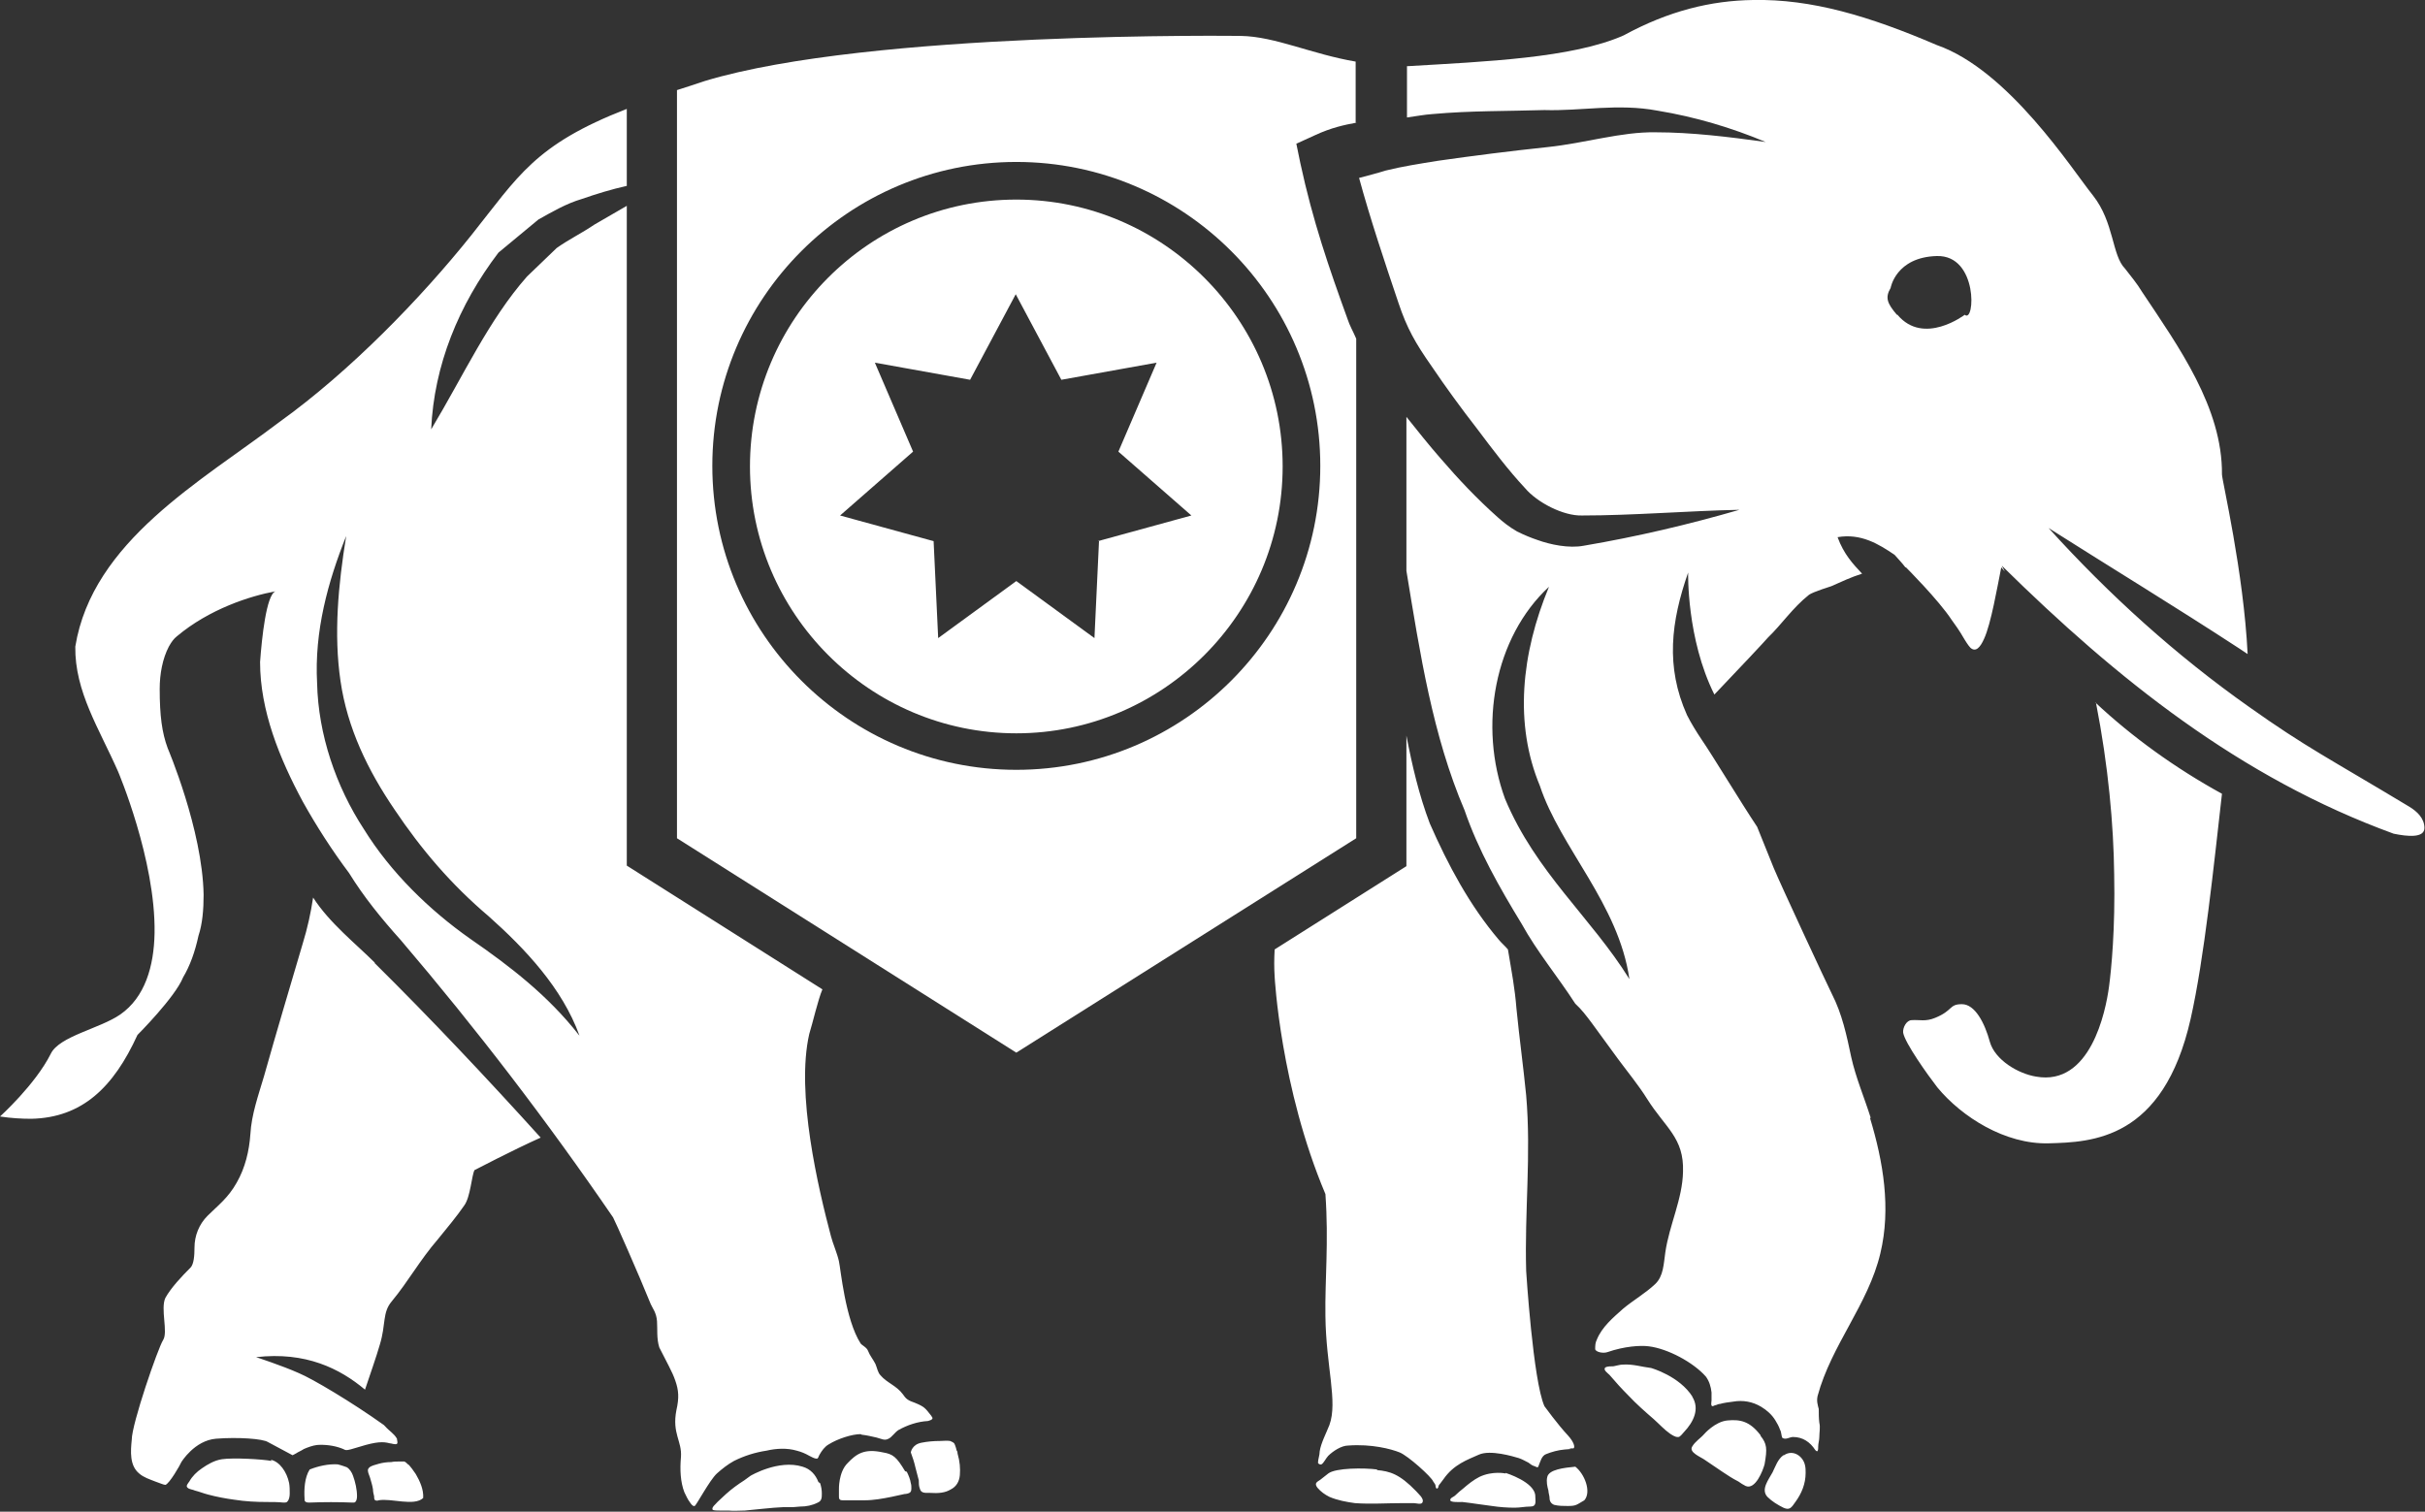 <?xml version="1.0" encoding="UTF-8"?>
<svg id="Ebene_2" data-name="Ebene 2" xmlns="http://www.w3.org/2000/svg" viewBox="0 0 42.52 26.51">
  <rect x="0" y="0" width="42.52" height="26.51" fill="#333333" stroke="none"/>
  <defs>
    <style>
      .cls-1 {
        fill: #fff;
        stroke-width: 0px;
      }
    </style>
  </defs>
  <g id="Artwork">
    <g id="Hamburg">
      <path id="Hamburg-2" data-name="Hamburg" class="cls-1" d="M17.82,3.5c-2.58,0-4.67,2.1-4.67,4.68s2.1,4.68,4.67,4.68,4.67-2.1,4.67-4.68-2.1-4.68-4.67-4.68ZM19.27,9.49l-.08,1.7-1.37-1-1.37,1-.08-1.7-1.64-.45,1.28-1.12-.67-1.56,1.67.3.8-1.5.8,1.5,1.67-.3-.67,1.56,1.28,1.12-1.64.45ZM23.77,2.15v-1.07c-.77-.13-1.41-.44-2.01-.45,0,0-6.49-.09-9.4.79-.18.06-.33.11-.49.16v13.12l5.95,3.76,5.96-3.76V5.94c-.05-.12-.12-.24-.15-.34-.33-.91-.61-1.72-.83-2.74l-.07-.34.33-.15c.28-.13.51-.18.73-.22ZM23.15,8.17c0,2.94-2.39,5.33-5.33,5.33s-5.33-2.39-5.33-5.33,2.39-5.33,5.33-5.33,5.33,2.39,5.33,5.33Z"/>
      <path id="Elephant" class="cls-1" d="M14.38,26.01c.02.06.03.12.03.18,0,.07,0,.13-.07.16-.1.05-.2.07-.31.07-.04,0-.08.01-.12.01-.06,0-.11,0-.17,0-.23.01-.45.04-.68.06-.1,0-.19.01-.29,0-.05,0-.1,0-.15,0-.03,0-.09,0-.12-.01-.04-.04.06-.11.08-.14.05-.05.1-.09.15-.14.1-.09.21-.17.32-.24.04-.03.07-.05.11-.08,0,0,.49-.29.91-.16.14.04.23.14.28.27ZM16.77,25.42s-.02-.08-.04-.11c-.02-.02-.05-.03-.07-.04-.06-.01-.12,0-.18,0-.11,0-.22.01-.32.03-.17.03-.19.17-.19.17.03.08.06.17.08.26.02.07.04.15.06.23,0,.05,0,.1.02.15.02.08.1.07.17.07.16.01.27,0,.37-.06.1-.05.15-.14.16-.25.01-.12,0-.24-.04-.38,0-.03-.01-.05-.02-.06ZM6.58,16.89c-.34-.34-.8-.7-1.09-1.15-.04.27-.1.54-.18.8-.23.78-.46,1.55-.68,2.33-.1.34-.22.67-.24,1.02-.02.29-.09.59-.24.85-.15.27-.34.41-.51.58-.15.15-.23.35-.23.56,0,.13-.01.29-.07.35-.15.15-.34.35-.44.53-.09.19.05.6-.04.74-.09.14-.55,1.47-.55,1.75-.02.2-.04.45.13.59.08.07.18.1.28.14.06.02.15.06.18.06.07-.02.26-.35.28-.4,0,0,.23-.38.61-.41.38-.03.82,0,.91.06,0,0,.26.14.43.23,0,0,.08-.04.09-.05.04-.02.08-.04.11-.06.07-.03.15-.06.23-.07.14-.01.3.01.43.06.09.03.03.06.32-.03.29-.09.41-.09.52-.06.03,0,.1.03.13.01.02-.02,0-.06,0-.09-.05-.09-.13-.13-.21-.22,0,0-.01-.01-.02-.02-.56-.4-1.25-.81-1.49-.91-.29-.13-.75-.28-.75-.28.87-.1,1.47.2,1.91.57.08-.24.2-.58.26-.79.11-.36.04-.56.21-.76.29-.35.49-.72.81-1.09.17-.21.33-.4.46-.59.11-.15.13-.53.18-.62,0,0,.67-.35,1.16-.57-.95-1.05-1.92-2.08-2.92-3.07ZM15.87,25.8c-.15-.25-.21-.3-.39-.33-.32-.07-.46.02-.62.19-.16.16-.15.46-.15.46,0,.04,0,.08,0,.12,0,.02,0,.04.01.05.01.02.04.02.08.02.04,0,.08,0,.12,0,.08,0,.16,0,.24,0,.16,0,.32-.03.47-.06.08-.02.15-.03.23-.05.03,0,.08-.01.1-.03.02-.02.02-.05.02-.07,0-.03,0-.06-.01-.09-.01-.07-.04-.14-.07-.2ZM6.08,25.73s-.11-.04-.16-.05c-.16-.01-.34.03-.49.09-.09.14-.1.35-.09.51,0,.02,0,.04.01.05.02.02.05.02.08.02.25-.01.5-.01.74,0,.01,0,.03,0,.04,0,.04-.01.05-.07.05-.11,0-.12-.03-.25-.07-.36-.02-.06-.06-.12-.11-.15ZM7.16,25.69s-.04-.05-.07-.06c-.03,0-.06,0-.09,0-.05,0-.09,0-.14.01-.07,0-.15.01-.22.03-.06.02-.13.03-.17.07-.01.01-.02.03-.02.04,0,.05.03.1.04.14.02.07.04.13.05.2,0,.04.01.08.02.12,0,.02,0,.05.01.06.01.02.05.02.07.01.22-.04.62.11.78-.04.01-.15-.06-.3-.13-.42-.04-.06-.09-.13-.14-.18ZM4.76,25.62c-.15-.03-.67-.06-.87-.03-.13.02-.25.09-.35.16-.09.06-.17.14-.22.23-.02.03-.07.08-.03.11.03.03.09.03.13.05.08.02.15.05.23.07.15.04.31.07.46.09.19.03.38.04.57.04.1,0,.19,0,.29.01.03,0,.06,0,.07-.02.03-.03.04-.09.04-.14,0-.06,0-.12-.01-.18-.04-.2-.17-.38-.32-.41ZM24.15,25.77c-.23-.03-.73-.03-.86.07-.05.04-.09.07-.14.11-.06.04-.11.06-.05.14.06.07.13.12.21.16,0,0,0,0,0,0,.14.06.3.09.45.11.28.02.55,0,.83,0,.07,0,.13,0,.2,0,.04,0,.13.03.15-.01.04-.07-.08-.16-.11-.2-.29-.3-.46-.35-.69-.37ZM15.09,25.15c-.15,0-.4.08-.56.18-.07.04-.12.11-.16.18-.02.03-.02.07-.05.07-.04,0-.09-.03-.13-.05-.07-.04-.14-.07-.22-.09-.17-.05-.36-.04-.53,0-.2.03-.39.09-.57.18-.11.06-.21.14-.3.22-.13.12-.36.56-.39.57-.03.01-.06-.03-.08-.06-.04-.05-.07-.12-.1-.18-.07-.18-.08-.4-.06-.62.02-.28-.16-.41-.08-.82.05-.22.04-.35-.02-.52-.05-.15-.15-.32-.28-.58-.05-.16-.03-.32-.04-.46-.01-.15-.08-.23-.11-.3-.21-.52-.63-1.47-.66-1.52,0,0,0,0,0,0-1.15-1.68-2.39-3.3-3.72-4.86-.35-.39-.65-.76-.91-1.18-.3-.4-.57-.82-.81-1.25-.41-.76-.75-1.6-.75-2.45.03-.42.11-1.18.27-1.24-.44.08-1.16.31-1.73.79-.05.04-.09.09-.14.18-.11.21-.16.48-.16.74,0,.47.04.77.14,1.04,0,0,.61,1.43.63,2.57,0,.26-.02.51-.09.72-.06.28-.15.53-.27.73-.14.35-.8,1.01-.8,1.01-.42.92-.97,1.45-1.86,1.47-.17,0-.35-.01-.55-.04,0,0,.62-.56.89-1.1.15-.31.86-.44,1.22-.69.43-.3.59-.84.6-1.43.02-1.28-.64-2.83-.64-2.83-.33-.75-.76-1.4-.75-2.19.3-1.85,2.21-2.9,3.58-3.94,1.24-.89,2.48-2.17,3.36-3.27.83-1.04,1.11-1.59,2.73-2.22v1.35c-.27.06-.53.14-.79.23-.27.08-.51.22-.76.36l-.7.58c-.7.92-1.13,1.98-1.18,3.1.57-.95,1.01-1.92,1.68-2.68l.52-.5c.21-.15.44-.26.66-.41l.57-.33v11.57l3.43,2.17c-.08.19-.17.59-.23.78-.24,1.04.16,2.72.38,3.55.03.12.11.3.14.44.03.13.11,1.02.38,1.44.02.03.11.07.13.13.03.08.09.15.13.23.03.07.04.15.09.2.11.13.28.18.39.33.02.03.05.07.08.09.04.03.08.04.13.06.17.07.18.09.29.23,0,.01.02.02.02.04,0,.03-.05.04-.08.05-.18.01-.36.07-.52.16-.06.04-.12.13-.17.15-.07.04-.13,0-.21-.02-.09-.02-.17-.04-.26-.05ZM10.16,18.16c-.3-.83-.95-1.52-1.59-2.09-.66-.56-1.18-1.17-1.65-1.87-.47-.69-.83-1.43-.95-2.26-.12-.82-.04-1.68.1-2.54-.32.8-.56,1.67-.51,2.58.02.9.33,1.81.82,2.56.47.76,1.15,1.42,1.86,1.92.71.49,1.37,1,1.91,1.69ZM32.79,19.61c.23.76.37,1.58.18,2.37-.21.89-.86,1.61-1.1,2.5-.02.09,0,.15.02.23,0,.08,0,.16.01.24.02.08,0,.17,0,.25,0,.06-.02.11-.02.17,0,.03,0,.08-.02.08-.01,0-.02-.01-.03-.02-.09-.14-.22-.23-.39-.23-.06,0-.12.05-.18.02-.01,0-.02-.03-.02-.04-.01-.04-.01-.08-.03-.11-.02-.06-.05-.11-.08-.16-.06-.1-.15-.18-.25-.24-.15-.09-.32-.12-.49-.09-.08.01-.16.02-.23.04-.02,0-.05.01-.07.02-.02,0-.05.02-.06.02-.04,0-.02-.08-.02-.1,0-.05,0-.09,0-.14-.01-.1-.04-.2-.1-.28-.22-.25-.67-.49-1-.53-.15-.02-.43,0-.72.1-.08.03-.21,0-.22-.05,0-.06,0-.11.03-.17.09-.22.28-.38.46-.54.18-.15.39-.27.56-.43.15-.14.15-.36.18-.56.07-.48.3-.93.31-1.41.02-.6-.31-.77-.63-1.28-.15-.24-.34-.47-.51-.7-.15-.21-.31-.42-.46-.63-.09-.12-.18-.24-.29-.34-.31-.48-.67-.91-.94-1.4-.39-.64-.76-1.29-1-1.99-.56-1.31-.78-2.74-1.02-4.2v-2.7c.2.25.39.49.6.73.31.36.63.7,1,1.03.09.08.2.17.34.25.12.06.24.11.36.15.22.08.55.15.81.1.94-.16,1.83-.37,2.73-.63-.93.02-1.87.1-2.76.1-.33.01-.79-.23-1-.48-.29-.31-.57-.68-.84-1.04-.28-.36-.55-.73-.8-1.1-.28-.4-.43-.66-.58-1.11-.24-.71-.5-1.49-.69-2.19.15-.04.31-.08.47-.13.28-.07.6-.12.91-.17.63-.09,1.26-.17,1.92-.24.67-.07,1.29-.27,1.9-.26.63,0,1.28.08,1.93.17-.6-.25-1.23-.44-1.9-.55-.69-.13-1.35.01-1.98-.01-.64.02-1.3.01-1.96.07-.15.01-.3.04-.45.06v-.9s.01,0,.02,0c1.34-.08,2.88-.14,3.78-.54C29.26.19,30,.01,30.74,0c1.02-.02,2.03.28,3.22.79,1.26.44,2.37,2.18,2.74,2.64.37.47.33,1.05.56,1.28.1.13.21.26.3.41.64.96,1.41,2.03,1.4,3.2,0,.1.38,1.71.45,3.15-.05-.03-.1-.07-.15-.1-1.15-.75-2.22-1.4-3.34-2.11,1.06,1.17,2.23,2.23,3.52,3.14,1,.71,1.4.9,2.81,1.75.13.08.26.2.26.37,0,.18-.3.15-.54.1-2.69-.98-4.85-2.71-6.87-4.7.01.03.04.07.05.1-.04-.05-.06-.07-.06-.07-.07.35-.18.99-.3,1.25-.07.16-.15.24-.24.16-.04-.04-.1-.14-.1-.14-.11-.19-.16-.25-.23-.35-.23-.35-.8-.92-.8-.92,0,0-.01,0-.01,0-.06-.08-.13-.15-.19-.22-.28-.19-.59-.38-1-.31.11.3.27.47.43.64-.19.06-.36.14-.54.22,0,0-.32.1-.39.15-.29.23-.48.52-.72.75h0c-.05.06-.51.55-.94,1-.49-.98-.46-2.14-.46-2.14-.3.86-.4,1.65-.02,2.5.07.14.17.3.25.42.2.29.68,1.09.98,1.54.1.24.19.48.29.72.12.29.93,2.03,1.02,2.21.18.35.26.73.34,1.11.08.36.23.71.34,1.06ZM33.27,5.52c.46.55,1.18,0,1.18,0,.18.16.24-1.05-.49-1.03-.72.02-.81.56-.81.56-.1.17-.06.27.11.47ZM28.57,17.17c-.19-1.32-1.21-2.3-1.57-3.39-.45-1.08-.33-2.31.16-3.49-.96.89-1.24,2.44-.77,3.72.54,1.29,1.51,2.08,2.18,3.16ZM31.27,25.52c-.1.07-.14.2-.19.3-.07.13-.21.3-.09.43.08.08.18.14.28.19.11.05.14,0,.21-.1.11-.15.18-.32.18-.51,0-.04,0-.09-.01-.13-.03-.16-.21-.29-.37-.18ZM29.68,24.5c-.23-.37-.73-.51-.73-.51-.17-.02-.31-.07-.49-.06-.06,0-.11.02-.17.03-.04,0-.11,0-.14.02-.05.04.04.1.07.13.11.13.22.25.33.36.14.15.3.29.45.42.09.08.18.18.28.25.03.02.09.06.13.06,0,0,.02,0,.02,0,.03,0,.08-.07.1-.09.16-.17.28-.4.14-.62ZM36.75,12.32c.22,1.12.31,2.16.32,3.01.02.96-.05,1.67-.09,1.97-.06.45-.33,1.75-1.28,1.58-.31-.05-.72-.29-.81-.61-.09-.33-.26-.66-.49-.66s-.15.11-.47.24c-.17.07-.27.03-.41.04-.09,0-.16.13-.15.22.03.18.43.74.6.96.43.52,1.19,1,1.95.98.76-.02,2.01-.06,2.49-2.18.24-1.06.41-2.72.55-3.95-.82-.45-1.58-1-2.22-1.6ZM30.87,25.17c-.19-.25-.36-.28-.58-.26s-.41.24-.41.24c-.06.07-.16.13-.21.22-.06.1.15.18.22.23.1.07.21.14.31.21.09.06.18.12.28.17.04.03.09.06.13.08.17.07.3-.27.33-.38.05-.28.04-.36-.07-.5ZM27.51,25.4s.06,0,.08,0c.03-.02.01-.11-.1-.23-.17-.18-.41-.51-.41-.51-.2-.45-.32-2.37-.32-2.37-.03-1.04.09-2.04,0-3.08-.05-.51-.12-1.01-.17-1.52-.03-.37-.08-.62-.15-1.04-.05-.06-.11-.11-.16-.17-.51-.6-.89-1.31-1.21-2.04-.19-.5-.31-1.02-.41-1.54v2.29l-2.31,1.46c-.01.17-.01.32,0,.48,0,0,.1,1.94.89,3.81.06.84-.01,1.5,0,2.14.01.88.22,1.5.07,1.91-.05.13-.15.32-.17.46,0,.07-.03.14-.03.2,0,.02.04.04.06.03.04-.02.08-.11.12-.15.08-.08.23-.18.35-.18.41-.03.75.06.9.12.15.06.56.43.59.51.01.02.04.05.04.07,0,.03.02.09.05.03,0-.02.01-.04.03-.06.02-.03.04-.05.06-.08.18-.26.42-.34.62-.43.2-.09.6.03.7.06.06.02.11.05.17.08.03.02.06.05.1.06.01,0,.04.02.05.02.02,0,.02,0,.03-.03.03-.07.05-.17.13-.2.1-.04.21-.07.32-.08.04,0,.08-.01.12-.01ZM27.63,25.72s0,0,0,0c-.21.02-.47.05-.5.18-.02.08,0,.17.02.24,0,.04.02.09.02.13,0,.06.03.1.08.12.08.02.16.02.24.02.15,0,.15-.02.29-.1,0,0,0,0,0,0,.13-.15,0-.47-.16-.59,0,0,0,0,0,0ZM26.4,25.84s-.23-.05-.46.06c-.1.05-.2.13-.28.2-.05.04-.1.08-.15.13-.02.02-.09.04-.08.08,0,.04.17.03.21.03.18.02.35.05.52.07.13.02.27.03.4.03.09,0,.18-.02.27-.02.12,0,.09-.09.09-.18,0-.25-.52-.41-.52-.41Z"/>
    </g>
  </g>
</svg>